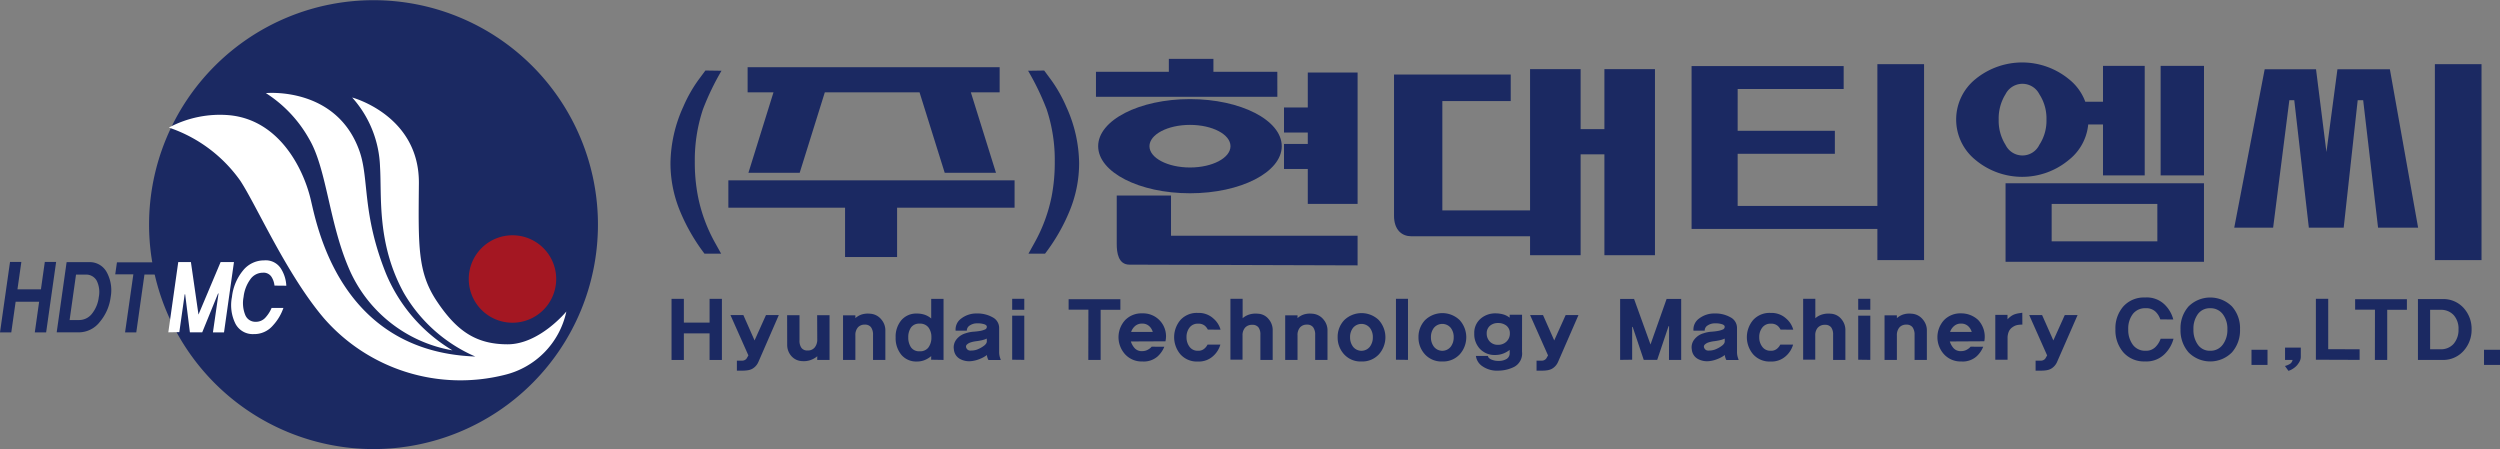 <svg xmlns="http://www.w3.org/2000/svg" width="223" height="40.057" viewBox="0 0 223 40.057"><rect x="0" y="0" width="223" height="40.057" fill="#808080" stroke="none"/><g transform="translate(-70.106 -406.484)"><g transform="translate(70.106 406.484)"><g transform="translate(13.297)"><path d="M81.335,426.511a20.02,20.02,0,1,1,20.024,20.03A20.028,20.028,0,0,1,81.335,426.511Z" transform="translate(-81.335 -406.484)" fill="#1b2962"/><path d="M99.176,413.828s5.989,1.584,5.952,7.635c-.049,5.646-.129,7.964,1.621,10.568s3.453,3.812,6.294,3.812,5.239-2.926,5.239-2.926a7.4,7.4,0,0,1-5.488,5.649,16.168,16.168,0,0,1-16.116-5.023c-3.332-3.9-6.013-10.053-7.476-12.284a12.811,12.811,0,0,0-6.375-4.749,9.663,9.663,0,0,1,5.415-1.1c4.367.427,6.521,4.628,7.209,7.4.535,2.133,2.461,13.681,14.708,14.123a13.62,13.62,0,0,1-6.386-5.692c-2.41-4.4-1.947-8.583-2.111-11.226A9.734,9.734,0,0,0,99.176,413.828Z" transform="translate(-81.06 -405.131)" fill="#fff"/><path d="M90.134,413.5s6.33-.634,8.365,5.22c.859,2.5.2,5.526,2.353,10.889a14.442,14.442,0,0,0,5.927,6.838A12.348,12.348,0,0,1,97.48,429c-1.725-4.089-1.943-8.8-3.492-11.414A11.511,11.511,0,0,0,90.134,413.5Z" transform="translate(-79.714 -405.195)" fill="#fff"/><path d="M105.415,428.107a3.9,3.9,0,1,1,3.9,3.9A3.9,3.9,0,0,1,105.415,428.107Z" transform="translate(-76.899 -403.22)" fill="#a41722"/></g><g transform="translate(0 23.227)"><path d="M73.21,432.5l.387-2.733H71.5l-.387,2.733H70.106L71,426.213h1.01l-.347,2.444h2.094l.346-2.444h1.009l-.891,6.286Z" transform="translate(-70.106 -426.077)" fill="#1b2962"/><path d="M78.848,427.143a3.371,3.371,0,0,1,.343,2.2,4.261,4.261,0,0,1-.969,2.216,2.377,2.377,0,0,1-1.873.932H74.376l.885-6.261h1.974A1.718,1.718,0,0,1,78.848,427.143Zm-1.317,3.675a2.906,2.906,0,0,0,.6-1.471,2.283,2.283,0,0,0-.182-1.454,1.071,1.071,0,0,0-1.015-.551H76.1l-.572,4.052h.832A1.451,1.451,0,0,0,77.531,430.818Z" transform="translate(-69.319 -426.073)" fill="#1b2962"/><path d="M81.392,427.334l-.729,5.16h-1l.739-5.178H78.786l.153-1.073h4.216L83,427.334Z" transform="translate(-68.507 -426.071)" fill="#1b2962"/><path d="M86.764,432.5l.5-3.469-.041-.007-1.413,3.467h-1.1l-.423-3.392-.043.007-.477,3.368-.983.017.887-6.268H84.8l.676,4.686,1.975-4.686h1.19l-.888,6.276Z" transform="translate(-67.771 -426.075)" fill="#fff"/><path d="M92.179,430.337a4.438,4.438,0,0,1-.933,1.561,2.186,2.186,0,0,1-1.716.774,1.737,1.737,0,0,1-1.632-.927,3.727,3.727,0,0,1-.311-2.383,4.5,4.5,0,0,1,.98-2.354,2.4,2.4,0,0,1,1.891-.911,1.6,1.6,0,0,1,1.532.789,3.121,3.121,0,0,1,.446,1.471l-1.055-.01a1.8,1.8,0,0,0-.262-.772.833.833,0,0,0-.782-.378,1.361,1.361,0,0,0-1.113.592,3.288,3.288,0,0,0-.6,1.573,2.832,2.832,0,0,0,.148,1.6.97.97,0,0,0,.941.613,1.128,1.128,0,0,0,.891-.41,2.915,2.915,0,0,0,.519-.825Z" transform="translate(-66.897 -426.098)" fill="#fff"/></g></g><g transform="translate(130.002 433.022)"><g transform="translate(0)"><path d="M124.082,434.446v-2.371H121.79v2.371h-1.1v-5.452h1.1v2.121h2.293v-2.121h1.1v5.452Z" transform="translate(-120.685 -428.876)" fill="#1b2962"/><path d="M127.626,434.382a1.307,1.307,0,0,1-.261.4,1.246,1.246,0,0,1-.324.245,1.289,1.289,0,0,1-.4.118,3.147,3.147,0,0,1-.39.03H125.7v-.891h.457a.5.5,0,0,0,.295-.083.492.492,0,0,0,.175-.216l.1-.168-1.6-3.6h1.15l1,2.262,1.018-2.262h1.145Z" transform="translate(-119.866 -428.651)" fill="#1b2962"/><path d="M132.078,434.219l.009-.332a1.925,1.925,0,0,1-.587.335,1.8,1.8,0,0,1-.75.1,1.331,1.331,0,0,1-1-.481,1.493,1.493,0,0,1-.348-.951l-.006-2.662H130.5v2.246a1.1,1.1,0,0,0,.173.665.635.635,0,0,0,.551.234.774.774,0,0,0,.634-.271,1.093,1.093,0,0,0,.226-.719l-.009-2.156h1.106v3.991Z" transform="translate(-119.081 -428.648)" fill="#1b2962"/><path d="M136.283,434.241V432a1.122,1.122,0,0,0-.178-.673.651.651,0,0,0-.555-.237.778.778,0,0,0-.622.252,1.04,1.04,0,0,0-.221.708v2.186h-1.1v-3.977h1.1v.25a1.621,1.621,0,0,1,.557-.323,1.83,1.83,0,0,1,.751-.072,1.384,1.384,0,0,1,1.014.522,1.484,1.484,0,0,1,.352.893v2.707Z" transform="translate(-118.304 -428.67)" fill="#1b2962"/><path d="M140.736,434.425l.007-.323a2.169,2.169,0,0,1-.586.355,1.8,1.8,0,0,1-.688.128,1.724,1.724,0,0,1-1.39-.6,2.323,2.323,0,0,1-.509-1.545,2.282,2.282,0,0,1,.509-1.539,1.739,1.739,0,0,1,1.39-.594,2.149,2.149,0,0,1,.688.105,1.839,1.839,0,0,1,.586.334v-1.747h1.1v5.445Zm-.24-1.1a1.443,1.443,0,0,0,.263-.893,1.41,1.41,0,0,0-.263-.888.936.936,0,0,0-.786-.338.891.891,0,0,0-.766.338,1.491,1.491,0,0,0-.247.888,1.527,1.527,0,0,0,.247.893.876.876,0,0,0,.766.347A.92.92,0,0,0,140.5,433.328Z" transform="translate(-117.575 -428.876)" fill="#1b2962"/><path d="M145.035,434.244a1.957,1.957,0,0,1-.078-.191,1.165,1.165,0,0,1-.054-.25,2.508,2.508,0,0,1-.611.341,2.749,2.749,0,0,1-.746.2,1.714,1.714,0,0,1-1.059-.2,1.061,1.061,0,0,1-.526-.829,1.136,1.136,0,0,1,.242-.923,1.591,1.591,0,0,1,.8-.527,2.9,2.9,0,0,1,.716-.143,5.623,5.623,0,0,0,.6-.072,1.8,1.8,0,0,0,.385-.114.26.26,0,0,0,.194-.251c0-.1-.077-.176-.227-.227a1.9,1.9,0,0,0-.63-.081,1.147,1.147,0,0,0-.656.185.536.536,0,0,0-.271.468h-1a1.2,1.2,0,0,1,.517-1.094,2.207,2.207,0,0,1,1.39-.439,2.724,2.724,0,0,1,1.39.34,1.065,1.065,0,0,1,.586.966v2.14a1.575,1.575,0,0,0,.057.427c.04.13.07.225.091.278Zm-.14-1.907a1.974,1.974,0,0,1-.225.088c-.076.024-.148.043-.214.058a4.957,4.957,0,0,1-.526.09,2.5,2.5,0,0,0-.486.109.861.861,0,0,0-.329.192.25.25,0,0,0-.043.3.372.372,0,0,0,.379.232,1.694,1.694,0,0,0,.54-.077,2.5,2.5,0,0,0,.606-.319c.208-.144.309-.294.3-.444Z" transform="translate(-116.769 -428.673)" fill="#1b2962"/><path d="M146.348,429.972v-.978h1.08v.978Zm0,4.453v-3.932h1.08v3.946Z" transform="translate(-115.958 -428.876)" fill="#1b2962"/><path d="M153.456,429.968v4.474h-1.1l.008-4.489H150.6v-.933h4.616v.949Z" transform="translate(-115.175 -428.871)" fill="#1b2962"/><path d="M155.46,432.594a1.647,1.647,0,0,0,.306.56.835.835,0,0,0,.708.3.99.99,0,0,0,.542-.15,1.042,1.042,0,0,0,.3-.245l1.127.007a2.338,2.338,0,0,1-.61.873,1.87,1.87,0,0,1-1.352.439,2,2,0,0,1-1.529-.634,2.265,2.265,0,0,1-.015-3.042,2.026,2.026,0,0,1,1.544-.615,2.04,2.04,0,0,1,2.064,2.493Zm1.954-.851a1.11,1.11,0,0,0-.34-.536.89.89,0,0,0-.6-.206.912.912,0,0,0-.648.225,1.207,1.207,0,0,0-.342.517Z" transform="translate(-114.483 -428.673)" fill="#1b2962"/><path d="M161.553,431.544a1.037,1.037,0,0,0-.263-.342.873.873,0,0,0-.611-.187.9.9,0,0,0-.76.349,1.36,1.36,0,0,0-.266.854,1.387,1.387,0,0,0,.266.855.889.889,0,0,0,.76.356.8.8,0,0,0,.572-.194,1.1,1.1,0,0,0,.277-.356h1.144a2.158,2.158,0,0,1-.642,1.021,1.884,1.884,0,0,1-1.358.49,1.961,1.961,0,0,1-1.564-.643,2.37,2.37,0,0,1,0-3.06,1.972,1.972,0,0,1,1.564-.631,1.916,1.916,0,0,1,1.382.5,2.016,2.016,0,0,1,.634.991Z" transform="translate(-113.711 -428.68)" fill="#1b2962"/><path d="M165.461,434.446v-2.254a1.054,1.054,0,0,0-.175-.656.656.656,0,0,0-.552-.223.816.816,0,0,0-.637.25,1.013,1.013,0,0,0-.229.7v2.158h-1.08v-5.431h1.089v1.733a1.647,1.647,0,0,1,.578-.326,1.912,1.912,0,0,1,.779-.077,1.293,1.293,0,0,1,.984.509,1.486,1.486,0,0,1,.339.883v2.73Z" transform="translate(-112.93 -428.876)" fill="#1b2962"/><path d="M169.587,434.241V432a1.105,1.105,0,0,0-.179-.673.647.647,0,0,0-.554-.237.781.781,0,0,0-.622.252,1.039,1.039,0,0,0-.22.708v2.186h-1.1v-3.977h1.1v.25a1.6,1.6,0,0,1,.555-.323,1.826,1.826,0,0,1,.75-.072,1.389,1.389,0,0,1,1.015.522,1.479,1.479,0,0,1,.353.893v2.707Z" transform="translate(-112.169 -428.67)" fill="#1b2962"/><path d="M174.543,430.7a2.283,2.283,0,0,1,0,3.047,2.017,2.017,0,0,1-1.552.636,1.984,1.984,0,0,1-1.548-.636,2.2,2.2,0,0,1-.577-1.526,2.159,2.159,0,0,1,.581-1.521,2.219,2.219,0,0,1,3.1,0Zm-.809,2.373a1.364,1.364,0,0,0,.27-.853,1.323,1.323,0,0,0-.27-.844.979.979,0,0,0-1.491,0,1.322,1.322,0,0,0-.269.844,1.363,1.363,0,0,0,.269.853.958.958,0,0,0,1.491,0Z" transform="translate(-111.443 -428.677)" fill="#1b2962"/><path d="M175.257,434.425v-5.431h1.073v5.445Z" transform="translate(-110.633 -428.876)" fill="#1b2962"/><path d="M180.633,430.7a2.28,2.28,0,0,1,0,3.047,2.018,2.018,0,0,1-1.553.636,1.992,1.992,0,0,1-1.55-.636,2.2,2.2,0,0,1-.576-1.526,2.173,2.173,0,0,1,.58-1.521,2.219,2.219,0,0,1,3.1,0Zm-.808,2.373a1.349,1.349,0,0,0,.27-.853,1.31,1.31,0,0,0-.27-.844.977.977,0,0,0-1.49,0,1.323,1.323,0,0,0-.27.844,1.364,1.364,0,0,0,.27.853.957.957,0,0,0,1.49,0Z" transform="translate(-110.321 -428.677)" fill="#1b2962"/><path d="M185.416,433.511a1.351,1.351,0,0,1-.7,1.351,3.231,3.231,0,0,1-1.406.337,2.3,2.3,0,0,1-1.439-.4,1.307,1.307,0,0,1-.57-.915h1.074c.008.124.108.231.294.319a1.519,1.519,0,0,0,.649.128,1.369,1.369,0,0,0,.711-.169.588.588,0,0,0,.284-.551v-.263a2.246,2.246,0,0,1-.585.33,1.963,1.963,0,0,1-.689.123,1.8,1.8,0,0,1-1.369-.535,1.906,1.906,0,0,1-.514-1.378,1.653,1.653,0,0,1,.558-1.318,1.982,1.982,0,0,1,1.325-.481,2.606,2.606,0,0,1,.684.088,1.666,1.666,0,0,1,.59.3v-.264h1.106Zm-1.386-.906a.964.964,0,0,0,.3-.722.851.851,0,0,0-.3-.692,1.175,1.175,0,0,0-.754-.24,1.068,1.068,0,0,0-.726.25.864.864,0,0,0-.284.682,1.015,1.015,0,0,0,.275.722.964.964,0,0,0,.728.289A1.054,1.054,0,0,0,184.031,432.605Z" transform="translate(-109.547 -428.675)" fill="#1b2962"/><path d="M187.86,434.382a1.355,1.355,0,0,1-.262.4,1.27,1.27,0,0,1-.326.245,1.291,1.291,0,0,1-.4.118,3.181,3.181,0,0,1-.39.03h-.547v-.891h.455a.487.487,0,0,0,.291-.083.462.462,0,0,0,.179-.216l.1-.168-1.6-3.6h1.152l1,2.262,1.02-2.262h1.143Z" transform="translate(-108.771 -428.651)" fill="#1b2962"/><path d="M196.5,434.445l.009-3.008-.046-.008-1.014,3.009h-1.2l-.988-2.943-.046.007v2.921l-1.073.014V429h1.243l1.467,4.063L196.289,429h1.3v5.443Z" transform="translate(-107.523 -428.874)" fill="#1b2962"/><path d="M200.616,434.244a1.985,1.985,0,0,1-.077-.191,1.249,1.249,0,0,1-.053-.25,2.515,2.515,0,0,1-.615.341,2.7,2.7,0,0,1-.745.2,1.71,1.71,0,0,1-1.057-.2,1.057,1.057,0,0,1-.525-.829,1.12,1.12,0,0,1,.243-.923,1.573,1.573,0,0,1,.8-.527,2.87,2.87,0,0,1,.716-.143,5.6,5.6,0,0,0,.594-.072,1.813,1.813,0,0,0,.386-.114.262.262,0,0,0,.194-.251c0-.1-.078-.176-.229-.227a1.917,1.917,0,0,0-.631-.081,1.148,1.148,0,0,0-.655.185.533.533,0,0,0-.27.468h-1a1.2,1.2,0,0,1,.518-1.094,2.211,2.211,0,0,1,1.39-.439,2.715,2.715,0,0,1,1.39.34,1.064,1.064,0,0,1,.585.966v2.14a1.574,1.574,0,0,0,.058.427c.041.13.07.225.09.278Zm-.137-1.907a2.37,2.37,0,0,1-.224.088c-.078.024-.15.043-.218.058a4.931,4.931,0,0,1-.525.09,2.6,2.6,0,0,0-.488.109.854.854,0,0,0-.326.192.248.248,0,0,0-.045.3.376.376,0,0,0,.38.232,1.672,1.672,0,0,0,.539-.077,2.512,2.512,0,0,0,.609-.319c.21-.144.309-.294.3-.444Z" transform="translate(-106.53 -428.673)" fill="#1b2962"/><path d="M204.694,431.544a1.082,1.082,0,0,0-.262-.342.875.875,0,0,0-.611-.187.9.9,0,0,0-.76.349,1.355,1.355,0,0,0-.269.854,1.381,1.381,0,0,0,.269.855.884.884,0,0,0,.76.356.8.8,0,0,0,.572-.194,1.116,1.116,0,0,0,.277-.356h1.143a2.155,2.155,0,0,1-.641,1.021,1.886,1.886,0,0,1-1.361.49,1.962,1.962,0,0,1-1.563-.643,2.37,2.37,0,0,1,0-3.06,1.973,1.973,0,0,1,1.563-.631,1.917,1.917,0,0,1,1.383.5,2,2,0,0,1,.632.991Z" transform="translate(-105.764 -428.68)" fill="#1b2962"/><path d="M208.6,434.446v-2.254a1.061,1.061,0,0,0-.174-.656.66.66,0,0,0-.553-.223.817.817,0,0,0-.636.25,1,1,0,0,0-.229.7v2.158h-1.08v-5.431h1.087v1.733a1.669,1.669,0,0,1,.58-.326,1.914,1.914,0,0,1,.782-.077,1.3,1.3,0,0,1,.983.509,1.48,1.48,0,0,1,.335.883v2.73Z" transform="translate(-104.983 -428.876)" fill="#1b2962"/><path d="M210.075,429.972v-.978h1.08v.978Zm0,4.453v-3.932h1.08v3.946Z" transform="translate(-104.219 -428.876)" fill="#1b2962"/><path d="M214.737,434.241V432a1.122,1.122,0,0,0-.178-.673.654.654,0,0,0-.558-.237.781.781,0,0,0-.619.252,1.052,1.052,0,0,0-.223.708v2.186h-1.1v-3.977h1.1v.25a1.648,1.648,0,0,1,.558-.323,1.819,1.819,0,0,1,.747-.072,1.374,1.374,0,0,1,1.015.522,1.481,1.481,0,0,1,.354.893v2.707Z" transform="translate(-103.853 -428.67)" fill="#1b2962"/><path d="M217.148,432.594a1.651,1.651,0,0,0,.3.56.838.838,0,0,0,.708.3,1,1,0,0,0,.546-.15,1.07,1.07,0,0,0,.3-.245l1.124.007a2.337,2.337,0,0,1-.61.873,1.863,1.863,0,0,1-1.351.439,2.005,2.005,0,0,1-1.529-.634,2.267,2.267,0,0,1-.017-3.042,2.032,2.032,0,0,1,1.545-.615,2.211,2.211,0,0,1,1.512.59,2.176,2.176,0,0,1,.548,1.9Zm1.954-.851a1.114,1.114,0,0,0-.342-.536.894.894,0,0,0-.6-.206.9.9,0,0,0-.643.225,1.181,1.181,0,0,0-.345.517Z" transform="translate(-103.12 -428.673)" fill="#1b2962"/><path d="M222.815,431.1a2.482,2.482,0,0,0-.432.036,1.028,1.028,0,0,0-.41.171.947.947,0,0,0-.362.4,1.5,1.5,0,0,0-.116.634v1.895H220.4v-4.006h1.089v.4a2.205,2.205,0,0,1,.266-.243,1.428,1.428,0,0,1,.352-.2,2.238,2.238,0,0,1,.411-.1c.165-.022.259-.039.291-.044Z" transform="translate(-102.316 -428.684)" fill="#1b2962"/><path d="M225.449,434.382a1.251,1.251,0,0,1-.263.4,1.209,1.209,0,0,1-.324.245,1.254,1.254,0,0,1-.4.118,3.18,3.18,0,0,1-.388.03h-.548v-.891h.454a.507.507,0,0,0,.3-.083.478.478,0,0,0,.176-.216l.1-.168-1.6-3.6h1.15l1.005,2.262,1.018-2.262h1.143Z" transform="translate(-101.847 -428.651)" fill="#1b2962"/><path d="M234.631,432.572a2.972,2.972,0,0,1-.777,1.352,2.3,2.3,0,0,1-1.762.671,2.448,2.448,0,0,1-1.931-.805,3,3,0,0,1-.711-2.063,2.939,2.939,0,0,1,.711-2.043,2.469,2.469,0,0,1,1.931-.791,2.278,2.278,0,0,1,1.8.683,2.851,2.851,0,0,1,.72,1.277l-1.159-.007a1.7,1.7,0,0,0-.407-.671,1.191,1.191,0,0,0-.913-.326,1.372,1.372,0,0,0-1.129.514,2.135,2.135,0,0,0-.41,1.364,2.213,2.213,0,0,0,.41,1.383,1.347,1.347,0,0,0,1.129.532,1.164,1.164,0,0,0,.911-.356,1.963,1.963,0,0,0,.439-.714Z" transform="translate(-100.65 -428.894)" fill="#1b2962"/><path d="M238.937,429.685a2.9,2.9,0,0,1,.724,2.043,2.955,2.955,0,0,1-.724,2.063,2.719,2.719,0,0,1-3.863,0,2.975,2.975,0,0,1-.72-2.063,2.917,2.917,0,0,1,.72-2.043,2.753,2.753,0,0,1,3.863,0Zm-.817,3.419a2.2,2.2,0,0,0,.414-1.376,2.118,2.118,0,0,0-.414-1.353,1.349,1.349,0,0,0-1.114-.525,1.306,1.306,0,0,0-1.106.525,2.183,2.183,0,0,0-.393,1.353,2.267,2.267,0,0,0,.393,1.376,1.291,1.291,0,0,0,1.106.539A1.332,1.332,0,0,0,238.12,433.1Z" transform="translate(-99.747 -428.894)" fill="#1b2962"/><path d="M239.7,434.181V432.83h1.429v1.351Z" transform="translate(-98.763 -428.169)" fill="#1b2962"/><path d="M243.633,433.469a.893.893,0,0,1-.1.425,2.027,2.027,0,0,1-.245.359,1.706,1.706,0,0,1-.418.335,1.21,1.21,0,0,1-.341.15l-.309-.432a1.576,1.576,0,0,0,.451-.188.548.548,0,0,0,.229-.348h-.673v-1.1h1.406Z" transform="translate(-98.298 -428.199)" fill="#1b2962"/><path d="M244.55,434.425v-5.431h1.1v4.492l2.8.007v.946Z" transform="translate(-97.869 -428.876)" fill="#1b2962"/><path d="M250.368,429.968v4.474h-1.1l.007-4.489h-1.769v-.933h4.618v.949Z" transform="translate(-97.324 -428.871)" fill="#1b2962"/><path d="M256.308,429.8a2.762,2.762,0,0,1,.716,1.91,2.8,2.8,0,0,1-.716,1.922,2.43,2.43,0,0,1-1.909.808h-2.162v-5.428H254.4A2.427,2.427,0,0,1,256.308,429.8Zm-.875,3.189a1.9,1.9,0,0,0,.424-1.279,1.813,1.813,0,0,0-.424-1.261,1.518,1.518,0,0,0-1.195-.478h-.914v3.516h.914A1.492,1.492,0,0,0,255.433,432.992Z" transform="translate(-96.453 -428.872)" fill="#1b2962"/><path d="M257.214,434.181V432.83h1.427v1.351Z" transform="translate(-95.536 -428.169)" fill="#1b2962"/></g></g><g transform="translate(129.912 411.737)"><g transform="translate(37.952)"><path d="M169.2,418.149c0-2.32-3.666-4.2-8.186-4.2s-8.19,1.88-8.19,4.2,3.667,4.2,8.19,4.2S169.2,420.469,169.2,418.149Zm-11.8,0c0-1.046,1.619-1.9,3.615-1.9s3.613.85,3.613,1.9-1.62,1.9-3.613,1.9S157.4,419.2,157.4,418.149Z" transform="translate(-152.626 -410.362)" fill="#1b2962"/><path d="M168.836,412.069h-5.7v-1.15h-3.976v1.15h-6.5V414.3h16.179Z" transform="translate(-152.657 -410.92)" fill="#1b2962"/><path d="M168.944,415.065h-2.121V417.3h2.121v1.018h-2.121v2.232h2.121v3.115h4.443V411.947h-4.443Z" transform="translate(-150.048 -410.731)" fill="#1b2962"/><path d="M159.065,421.213h-4.841v4.337c0,.742.134,1.827,1.129,1.827s20.355.065,20.355.065V424.8H159.065Z" transform="translate(-152.369 -409.024)" fill="#1b2962"/></g><g transform="translate(64.54 0.913)"><path d="M193.877,417.041h-2.121v-5.35h-4.511v12.6h-7.824v-9.751h6.1v-2.368H175.11v12.6c0,1.286.731,1.827,1.526,1.827h10.609v1.691h4.511v-9h2.121v9h4.511V411.691h-4.511Z" transform="translate(-175.11 -411.691)" fill="#1b2962"/></g><g transform="translate(0 0.745)"><path d="M124.97,422.508h10.409v4.4h4.641v-4.4H150.5v-2.44H124.97Z" transform="translate(-119.806 -409.98)" fill="#1b2962"/><path d="M126.492,420.962h4.573l2.242-7.177h8.447L144,420.962h4.573l-2.241-7.177H148.9v-2.237h-22.48v2.237h2.308Z" transform="translate(-119.538 -411.549)" fill="#1b2962"/><path d="M125.161,411.816l-1.436-.021-.621.837a12.63,12.63,0,0,0-1.358,2.407,12.421,12.421,0,0,0-1.137,5.059,11.184,11.184,0,0,0,.875,4.293,16.973,16.973,0,0,0,2.161,3.744h1.483l-.536-.965a14.076,14.076,0,0,1-1.529-4.142,15.594,15.594,0,0,1-.283-3.08,14.3,14.3,0,0,1,.729-4.7A23.214,23.214,0,0,1,125.161,411.816Z" transform="translate(-120.609 -411.503)" fill="#1b2962"/><path d="M150.96,415.04a12.63,12.63,0,0,0-1.359-2.407l-.619-.837-1.435.021a23.335,23.335,0,0,1,1.652,3.427,14.334,14.334,0,0,1,.727,4.7,15.878,15.878,0,0,1-.279,3.08,14.15,14.15,0,0,1-1.531,4.142l-.536.965h1.48a16.7,16.7,0,0,0,2.162-3.744,11.166,11.166,0,0,0,.877-4.293A12.4,12.4,0,0,0,150.96,415.04Z" transform="translate(-115.647 -411.503)" fill="#1b2962"/></g><g transform="translate(91.083 0.47)"><path d="M201.634,417.234h8.671v2.049h-8.671v4.653h12.783v2.049H197.524V411.459H211.09v2.049h-9.455Z" transform="translate(-197.524 -411.29)" fill="#1b2962"/><rect width="4.163" height="17.478" transform="translate(16.574)" fill="#1b2962"/></g><path d="M227.515,412.683a4.585,4.585,0,0,1,0,7.19,6.5,6.5,0,0,1-8.35,0,4.632,4.632,0,0,1,0-7.19,6.579,6.579,0,0,1,8.35,0Zm-5.655,1.332a4.07,4.07,0,0,0-.613,2.274,4.02,4.02,0,0,0,.613,2.252,1.673,1.673,0,0,0,3.011,0,3.913,3.913,0,0,0,.638-2.252,3.961,3.961,0,0,0-.638-2.274,1.69,1.69,0,0,0-3.011,0Zm0,7.95h17.7v7.006h-17.7Zm13.539,1.844h-9.427v3.337H235.4Zm-4.847-12.317h3.721v9.772h-3.721v-4.545h-2.766v-2.029h2.766Zm5.141,0h3.868v9.772h-3.868Z" transform="translate(-102.77 -410.87)" fill="#1b2962"/><g transform="translate(139.488 0.47)"><path d="M245.694,411.7l.93,7.385.981-7.385h4.677l2.519,14.129h-3.573L249.9,414.461h-.488l-1.249,11.368h-3.109l-1.3-11.368h-.439l-1.446,11.368H238.4l2.715-14.129Z" transform="translate(-238.399 -411.246)" fill="#1b2962"/><rect width="4.161" height="17.478" transform="translate(17.897)" fill="#1b2962"/></g></g></g></svg>